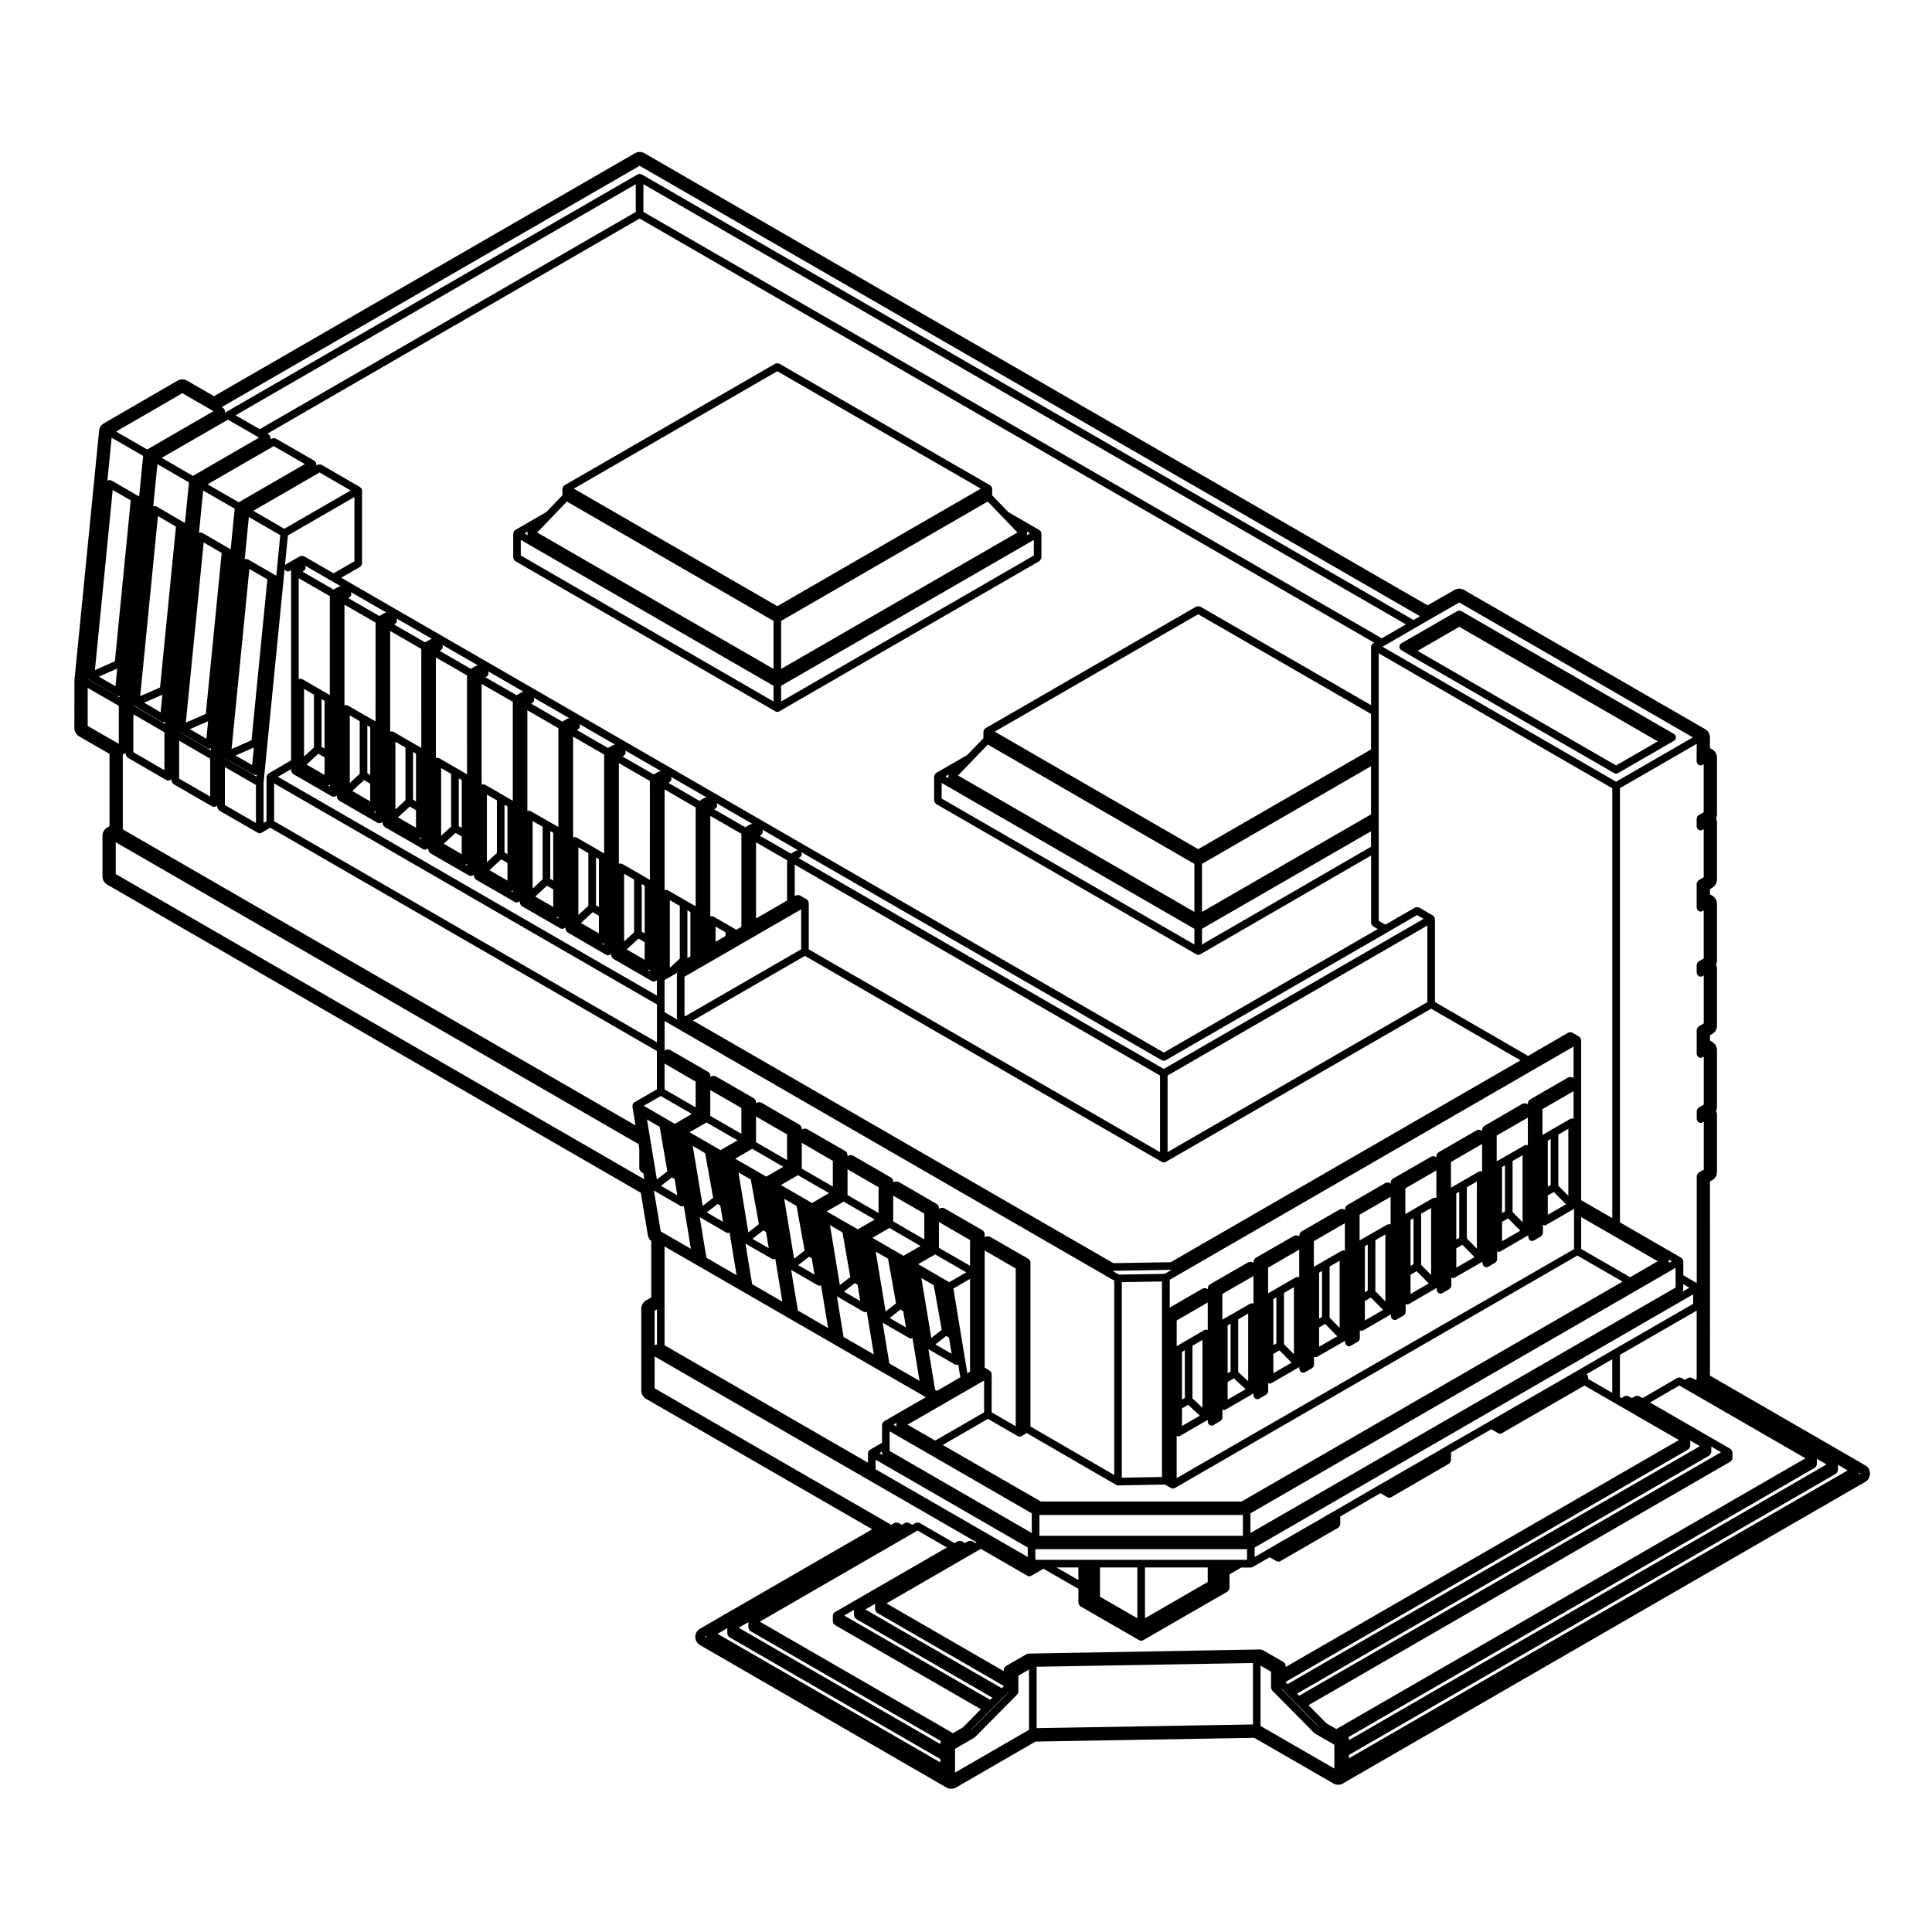 <?xml version="1.0" encoding="UTF-8"?>
<!-- Uploaded to: SVG Repo, www.svgrepo.com, Generator: SVG Repo Mixer Tools -->
<svg fill="#000000" width="800px" height="800px" version="1.1" viewBox="144 144 512 512" xmlns="http://www.w3.org/2000/svg">
 <g>
  <path d="m280.19 292.27c0.07 0.117 0.121 0.215 0.227 0.301 0.035 0.023 0.039 0.082 0.082 0.105l68.992 39.852c0.16 0.098 0.332 0.137 0.504 0.137s0.344-0.047 0.504-0.137l68.98-39.852c0.039-0.023 0.039-0.082 0.082-0.105 0.105-0.086 0.16-0.18 0.227-0.301 0.07-0.117 0.125-0.211 0.145-0.336 0.004-0.051 0.051-0.082 0.051-0.125v-6.453c0-0.051-0.047-0.082-0.051-0.125-0.016-0.09-0.035-0.156-0.07-0.242-0.02-0.047 0.012-0.09-0.02-0.133-0.02-0.047-0.082-0.047-0.105-0.086-0.051-0.074-0.105-0.121-0.176-0.18-0.039-0.023-0.039-0.082-0.082-0.105l-8.273-4.777-4.273-4.449 0.004-1.762c0-0.051-0.047-0.082-0.055-0.125-0.012-0.09-0.031-0.156-0.066-0.242-0.016-0.047 0.004-0.098-0.016-0.133-0.031-0.047-0.082-0.047-0.105-0.086-0.059-0.074-0.105-0.121-0.18-0.18-0.035-0.023-0.039-0.082-0.086-0.105l-55.934-32.273c-0.039-0.023-0.09 0-0.137-0.02-0.121-0.051-0.23-0.051-0.367-0.051-0.137 0-0.246 0-0.371 0.051-0.039 0.02-0.09-0.004-0.133 0.02l-55.941 32.273c-0.039 0.023-0.047 0.082-0.082 0.105-0.074 0.059-0.125 0.105-0.18 0.18-0.031 0.039-0.086 0.039-0.105 0.086-0.023 0.039 0 0.09-0.016 0.133-0.035 0.086-0.055 0.152-0.066 0.242-0.004 0.051-0.051 0.082-0.051 0.125v1.754l-4.277 4.449-8.266 4.777c-0.039 0.023-0.047 0.082-0.082 0.105-0.074 0.059-0.125 0.105-0.18 0.18-0.031 0.039-0.086 0.039-0.105 0.086s0 0.09-0.016 0.133c-0.035 0.086-0.055 0.152-0.066 0.242-0.004 0.051-0.051 0.082-0.051 0.125v6.453c0 0.051 0.047 0.082 0.051 0.125 0.012 0.137 0.074 0.227 0.137 0.344zm69.809-49.891 53.922 31.117-53.922 31.145-53.934-31.145zm-67.984 44.703 66.977 38.664v4.156l-66.977-38.688zm68.992 38.664 66.961-38.664v4.133l-66.961 38.688zm65.027-39.867c0.016-0.02 0.016-0.039 0.023-0.059 0.07-0.117 0.133-0.211 0.145-0.344 0.02-0.133-0.012-0.238-0.051-0.363-0.02-0.09 0.016-0.172-0.031-0.25l0.836 0.484zm-6.172-4.691 3.773 3.926-62.629 36.152v-12.723l54.75-31.629zm-115.63-4.269 54.758 31.629v12.723l-62.637-36.152 3.773-3.926zm-10.41 8.195c-0.031 0.125-0.066 0.238-0.047 0.367 0.016 0.125 0.082 0.223 0.145 0.336 0.012 0.02 0.016 0.047 0.031 0.066l-0.938-0.539 0.84-0.488c-0.039 0.086-0.012 0.172-0.031 0.258z"/>
  <path d="m515.3 314.52c-0.086 0.047-0.102 0.141-0.156 0.203-0.066 0.059-0.156 0.074-0.207 0.152-0.031 0.047 0 0.098-0.02 0.141-0.055 0.121-0.055 0.227-0.055 0.371-0.004 0.133-0.004 0.242 0.051 0.367 0.016 0.047-0.004 0.098 0.016 0.137 0.035 0.055 0.109 0.039 0.152 0.09 0.074 0.09 0.105 0.211 0.207 0.277l1.848 1.102c0.004 0 0.004 0 0.012 0.004h0.004l54.613 31.52c0.16 0.098 0.332 0.137 0.508 0.137 0.176 0 0.344-0.047 0.508-0.137l13.059-7.535 0.004-0.004 1.84-1.059c0.109-0.066 0.141-0.188 0.215-0.281 0.047-0.051 0.121-0.031 0.152-0.09 0.031-0.047 0-0.09 0.02-0.133 0.051-0.121 0.051-0.23 0.051-0.363 0-0.137 0-0.25-0.051-0.371-0.02-0.047 0.012-0.09-0.02-0.133-0.047-0.086-0.141-0.102-0.207-0.16-0.066-0.059-0.082-0.156-0.156-0.207l-56.461-32.621c-0.047-0.023-0.098 0-0.137-0.02-0.086-0.035-0.145-0.055-0.242-0.066-0.047-0.012-0.082-0.055-0.125-0.055-0.047 0-0.086 0.047-0.125 0.055-0.098 0.012-0.156 0.031-0.242 0.066-0.047 0.02-0.098-0.004-0.137 0.02zm56.973 32.328-52.602-30.355 11.047-6.387 52.602 30.363z"/>
  <path d="m638.32 532.33-41.16-23.781-0.004-51.441 0.59-0.336c0.785-0.449 1.273-1.285 1.273-2.191v-15.086c0-0.379-0.086-0.746-0.242-1.082 0.156-0.332 0.242-0.707 0.242-1.082v-15.023c0-0.891-0.469-1.719-1.234-2.172l-0.629-0.367v-1.406l0.629-0.367c0.766-0.453 1.234-1.281 1.234-2.172v-15.074c0-0.379-0.086-0.746-0.242-1.082 0.156-0.332 0.242-0.707 0.242-1.082v-15.043c0-0.898-0.48-1.723-1.246-2.176l-0.621-0.359v-1.391l0.629-0.367c0.766-0.453 1.234-1.281 1.234-2.172v-15.086c0-0.371-0.086-0.734-0.23-1.059 0.145-0.324 0.23-0.684 0.23-1.059v-15.086c0-0.891-0.469-1.719-1.234-2.172l-0.629-0.367v-2.832c0-0.902-0.484-1.734-1.258-2.18l-63.918-36.898c-0.387-0.227-0.82-0.336-1.258-0.336-0.43 0-0.863 0.109-1.25 0.332l-7.141 4.086-207.55-119.81c-0.387-0.227-0.828-0.336-1.258-0.336-0.434 0-0.871 0.109-1.258 0.336l-111.54 64.383-7.141-4.121c-0.387-0.227-0.828-0.336-1.258-0.336-0.434 0-0.871 0.109-1.258 0.336l-19.562 11.324c-0.699 0.406-1.164 1.129-1.246 1.934l-6.535 66.191-0.012 12.637c0 0.902 0.48 1.734 1.258 2.188l8.055 4.644v19.16l-0.629 0.367c-0.766 0.453-1.238 1.281-1.238 2.172v10.758c0 0.902 0.48 1.734 1.258 2.18l141.4 81.664 1.883 11.281c0.102 0.609 0.418 1.152 0.891 1.535v14.914l-1.391 0.812c-0.77 0.453-1.246 1.281-1.246 2.176v21.707c0 0.902 0.48 1.734 1.258 2.188l59.93 34.566-45.621 26.344c-0.781 0.449-1.258 1.281-1.258 2.18 0 0.902 0.48 1.734 1.258 2.18l63.449 36.672 1.879 1.074c0.387 0.223 0.816 0.328 1.25 0.328 0.434 0 0.871-0.109 1.258-0.336l21.055-12.176 57.992-0.992 20.973 12.105c0.387 0.227 0.828 0.336 1.258 0.336 0.441 0 0.883-0.109 1.273-0.344l1.863-1.094 136.55-78.84c0.777-0.449 1.258-1.281 1.258-2.18 0.023-0.906-0.465-1.746-1.246-2.195zm-219.6 69.648v-16.27l57.324-0.988v16.277zm-101.24-110.61 0.621-0.363v9.305l-0.621 0.145zm-150.25-165.07 8.258 4.746v10.082l-8.258-4.762zm2.973-2.984 4.856-2.137-0.453 4.68zm8.438-46.703-4.195 42.637-5.289 2.328 4.711-47.727zm13.676-28.41 7.894 4.559h0.004c0.004 0 0 0.004 0 0.004l0.348 0.195-17.547 10.16-8.254-4.75zm121.2-60.262 206.81 119.37-1.723 1.004-204.58-118.11c-0.039-0.023-0.09 0-0.137-0.02-0.086-0.035-0.152-0.055-0.242-0.066-0.047-0.012-0.074-0.055-0.125-0.055-0.051 0-0.082 0.047-0.125 0.055-0.09 0.012-0.16 0.031-0.246 0.066-0.047 0.02-0.09-0.004-0.137 0.02l-109.07 62.977v0.004l-0.328 0.188v-0.422c0-0.051-0.047-0.082-0.055-0.125-0.016-0.098-0.031-0.168-0.066-0.25-0.016-0.047 0.004-0.09-0.016-0.133-0.02-0.039-0.082-0.047-0.105-0.086-0.055-0.074-0.105-0.121-0.18-0.176-0.039-0.031-0.039-0.086-0.086-0.105l-0.348-0.195zm217.21 115.73 61.902 35.742-20.348 11.75-61.898-35.766 0.328-0.191c0.004 0 0.004-0.004 0.004-0.004l8.387-4.852h0.004l3.719-2.16zm-135.79 250.43-29.727 17.164c-0.039 0.023-0.047 0.082-0.082 0.105-0.074 0.059-0.121 0.105-0.18 0.18-0.031 0.039-0.086 0.039-0.105 0.086-0.023 0.039 0 0.09-0.016 0.133-0.035 0.086-0.055 0.152-0.066 0.242-0.004 0.051-0.051 0.082-0.051 0.125v1.621c0 0.051 0.047 0.082 0.051 0.125 0.016 0.133 0.074 0.227 0.141 0.336 0.07 0.117 0.121 0.215 0.227 0.301 0.035 0.023 0.039 0.082 0.082 0.105l38.723 22.34-4.75 4.82-2.629 1.531-51.191-29.551 40.895-23.633h0.004l0.891-0.516zm194.13-45.031c-0.137 0-0.246-0.004-0.371 0.051-0.047 0.02-0.098-0.004-0.137 0.02l-9.281 5.375-0.906-0.523c-0.047-0.023-0.098 0-0.137-0.02-0.125-0.051-0.238-0.051-0.367-0.051-0.133 0-0.246 0-0.367 0.051-0.047 0.02-0.098-0.004-0.137 0.02l-0.902 0.523-0.891-0.523c-0.039-0.023-0.09 0-0.137-0.02-0.121-0.055-0.238-0.055-0.371-0.051-0.133 0-0.242 0-0.363 0.055-0.051 0.02-0.102-0.012-0.145 0.02l-0.867 0.52-0.395-0.23v-11.234l20.344-11.719v18.113l-0.383 0.223-0.883-0.52c-0.051-0.023-0.102 0-0.141-0.02-0.121-0.055-0.23-0.051-0.363-0.051-0.133-0.004-0.246 0-0.367 0.051-0.051 0.02-0.102-0.004-0.137 0.02l-0.906 0.523-0.867-0.52c-0.051-0.023-0.102 0-0.141-0.02-0.133-0.062-0.25-0.062-0.383-0.062zm-110.46 72.191c-0.102-0.055-0.211-0.02-0.316-0.039-0.07-0.023-0.125-0.082-0.195-0.098l-61.531 1.094c-0.09 0-0.152 0.082-0.238 0.105-0.086 0.023-0.168-0.012-0.246 0.035l-5.578 3.219c-0.039 0.023-0.039 0.082-0.082 0.105-0.074 0.059-0.125 0.105-0.18 0.188-0.031 0.035-0.086 0.039-0.105 0.082-0.031 0.039 0 0.09-0.02 0.133-0.035 0.086-0.055 0.152-0.07 0.242 0 0.051-0.051 0.082-0.051 0.125v0.418l-31.074-17.949 24.117-13.941 0.902-0.508 12.34 7.129c0.16 0.098 0.332 0.137 0.508 0.137 0.176 0 0.348-0.047 0.508-0.137l3.219-1.867 9.27 5.336v3.742c0 0.051 0.051 0.082 0.055 0.125 0.016 0.133 0.074 0.223 0.137 0.332 0.07 0.121 0.121 0.223 0.23 0.309 0.039 0.031 0.039 0.082 0.086 0.105l15.637 9.004c0.156 0.098 0.328 0.137 0.504 0.137 0.176 0 0.344-0.047 0.508-0.137l22.375-12.906c0.047-0.023 0.051-0.082 0.086-0.105 0.105-0.086 0.16-0.18 0.23-0.301 0.066-0.109 0.121-0.207 0.137-0.336 0.012-0.051 0.055-0.082 0.055-0.125v-3.691l3.144-1.809h2.535c0.172 0 0.348-0.047 0.508-0.137l4.453-2.594 1.824 1.043c0.156 0.09 0.332 0.133 0.504 0.133s0.344-0.047 0.504-0.137l15.383-8.879c0.047-0.023 0.051-0.082 0.086-0.105 0.105-0.086 0.16-0.18 0.23-0.301 0.066-0.109 0.121-0.207 0.137-0.336 0.012-0.051 0.055-0.082 0.055-0.125v-2.098l10.641-6.168 1.828 1.074c0.156 0.098 0.332 0.137 0.508 0.137 0.176 0 0.348-0.047 0.508-0.137l15.359-8.906c0.047-0.023 0.051-0.074 0.086-0.105 0.105-0.086 0.16-0.188 0.23-0.309 0.066-0.109 0.121-0.207 0.137-0.332 0.012-0.051 0.055-0.082 0.055-0.125v-2.102l10.664-6.137 1.824 1.043c0.156 0.09 0.332 0.133 0.504 0.133s0.344-0.047 0.504-0.137l21.867-12.621 7.891 4.555v0.004l1.406 0.816h0.004l15.719 9.07-104.21 60.141v-0.414c0-0.051-0.047-0.082-0.055-0.125-0.012-0.098-0.031-0.16-0.07-0.246-0.016-0.047 0.012-0.098-0.02-0.137-0.02-0.039-0.074-0.047-0.105-0.082-0.055-0.074-0.105-0.117-0.176-0.176-0.035-0.031-0.039-0.086-0.086-0.105zm-72.191 13.215-38.691-22.34 2.59-1.496v1.496c0 0.051 0.047 0.082 0.051 0.125 0.016 0.125 0.074 0.223 0.141 0.336 0.066 0.117 0.121 0.215 0.227 0.301 0.035 0.023 0.039 0.082 0.082 0.105l36.16 20.895zm-86.309-105.23v-14.93l69.25 39.961-11.105 6.41c-0.039 0.023-0.047 0.082-0.082 0.105-0.074 0.059-0.125 0.105-0.18 0.18-0.031 0.039-0.086 0.039-0.105 0.086-0.023 0.039 0 0.09-0.016 0.133-0.035 0.086-0.055 0.152-0.066 0.242-0.004 0.051-0.051 0.082-0.051 0.125v4.793l-3.231 1.875c-0.039 0.023-0.047 0.082-0.082 0.105-0.074 0.055-0.121 0.105-0.18 0.176-0.031 0.039-0.082 0.039-0.105 0.086s0 0.09-0.016 0.137c-0.035 0.082-0.055 0.145-0.066 0.238-0.004 0.051-0.051 0.082-0.051 0.125v2.539l-53.914-31.117 0.004-11.27zm-6.602-287.33 194.68 112.41-0.328 0.191c-0.047 0.023-0.047 0.082-0.086 0.105-0.074 0.059-0.125 0.105-0.18 0.18-0.023 0.039-0.086 0.039-0.105 0.086-0.031 0.039 0 0.09-0.02 0.133-0.035 0.086-0.051 0.152-0.066 0.242-0.004 0.051-0.055 0.082-0.055 0.125v15.488l-45.293-26.133c-0.047-0.023-0.098 0-0.137-0.02-0.121-0.051-0.238-0.051-0.367-0.051-0.133 0-0.246 0-0.367 0.051-0.047 0.02-0.098-0.004-0.137 0.02l-55.93 32.281c-0.039 0.023-0.047 0.082-0.082 0.105-0.074 0.059-0.121 0.105-0.18 0.18-0.031 0.039-0.086 0.039-0.105 0.086-0.023 0.039 0 0.09-0.016 0.133-0.035 0.086-0.055 0.152-0.066 0.242-0.004 0.051-0.051 0.082-0.051 0.125v1.754l-4.293 4.449-8.266 4.777c-0.039 0.023-0.047 0.082-0.082 0.105-0.074 0.059-0.121 0.105-0.18 0.18-0.031 0.039-0.086 0.039-0.105 0.086s0 0.09-0.016 0.133c-0.035 0.086-0.055 0.152-0.066 0.242-0.004 0.051-0.051 0.082-0.051 0.125v6.453c0 0.051 0.047 0.082 0.051 0.125 0.016 0.133 0.074 0.227 0.141 0.336 0.07 0.117 0.121 0.215 0.227 0.301 0.035 0.023 0.039 0.082 0.082 0.105l68.992 39.852c0.16 0.098 0.332 0.137 0.508 0.137 0.176 0 0.344-0.047 0.508-0.137l45.293-26.184v17.887c0 0.051 0.051 0.086 0.055 0.133 0.016 0.125 0.074 0.223 0.141 0.332 0.07 0.117 0.117 0.215 0.23 0.301 0.035 0.031 0.039 0.086 0.086 0.105l1.258 0.719-56.707 32.738-218-125.84 5.019-2.887c0.047-0.023 0.047-0.082 0.086-0.105 0.105-0.086 0.16-0.18 0.227-0.301 0.066-0.109 0.121-0.207 0.141-0.336 0.004-0.051 0.055-0.082 0.055-0.125v-19.367c0-0.051-0.047-0.082-0.055-0.125-0.012-0.09-0.031-0.156-0.066-0.242-0.016-0.047 0.004-0.09-0.016-0.133-0.02-0.039-0.082-0.047-0.105-0.086-0.055-0.074-0.105-0.121-0.18-0.18-0.035-0.023-0.039-0.082-0.082-0.105l-10.262-5.945c-0.039-0.023-0.09 0-0.137-0.02-0.125-0.055-0.242-0.055-0.383-0.051-0.125 0-0.23 0-0.352 0.051-0.047 0.02-0.102-0.004-0.141 0.02l-0.344 0.203v-0.383c0-0.051-0.047-0.082-0.055-0.125-0.012-0.09-0.031-0.156-0.066-0.242-0.016-0.047 0.004-0.09-0.016-0.133-0.02-0.039-0.082-0.047-0.105-0.086-0.055-0.074-0.105-0.121-0.18-0.18-0.035-0.023-0.039-0.082-0.082-0.105l-10.262-5.914c-0.039-0.023-0.09 0-0.133-0.02-0.125-0.051-0.238-0.051-0.371-0.051-0.137 0-0.246-0.004-0.371 0.051-0.039 0.016-0.09-0.012-0.133 0.016l-0.352 0.203v-0.418c0-0.051-0.047-0.086-0.055-0.125-0.012-0.098-0.031-0.156-0.066-0.242-0.016-0.047 0.004-0.098-0.016-0.137-0.02-0.039-0.082-0.047-0.105-0.086-0.055-0.074-0.105-0.117-0.18-0.176-0.039-0.031-0.039-0.086-0.086-0.105l-0.336-0.191zm206.03 184.6 1.723 1.004-68.852 39.754-96.793-55.883 0.348-0.195c0.484-0.273 0.656-0.887 0.383-1.371-0.004-0.012-0.016-0.012-0.023-0.02l95.582 55.184c0.156 0.098 0.328 0.137 0.504 0.137 0.176 0 0.344-0.047 0.504-0.137l58.734-33.906zm-18.039 218.64v-0.41c0-0.051-0.051-0.082-0.055-0.125-0.012-0.09-0.023-0.156-0.066-0.242-0.004-0.016 0-0.031-0.004-0.047l123.61-71.375c0.039-0.023 0.039-0.082 0.082-0.105 0.105-0.086 0.156-0.18 0.227-0.301 0.07-0.109 0.125-0.207 0.145-0.336 0-0.051 0.051-0.082 0.051-0.125v-1.484l2.574 1.484zm91.207-115.62-20.93 12.062h-0.012l-9.789 5.688v0.004l-19.098 11.004-1.867 1.062v0.004h-0.012l-2.324 1.367-11.668 6.711s0 0.004-0.012 0.012h-0.004l-1.848 1.102h-0.004l-1.367 0.777v0.004h-0.012l-10.254 5.914h-0.012l-1.859 1.094-2.324 1.324c-0.004 0-0.004 0.004-0.004 0.004h-0.004l-11.648 6.75-1.859 1.047v0.004c-0.012 0.004-0.02 0-0.02 0.004l-1.395 0.836s0 0.004-0.004 0.012l-10.246 5.883h-0.012l-1.848 1.062s0 0.004-0.004 0.004l-2.332 1.359-3.441 2v-2.519l116.21-67.098zm-27.879 19.285c-0.012-0.09-0.031-0.156-0.066-0.242-0.016-0.047 0.004-0.098-0.016-0.137-0.031-0.047-0.082-0.047-0.109-0.086-0.055-0.074-0.105-0.117-0.176-0.176-0.004 0-0.004-0.004-0.012-0.012l6.816-3.953v8.902l-6.383-3.684v-0.484c0.004-0.047-0.043-0.078-0.055-0.129zm-80.117 80.969v-0.066l106.71-61.609c0.039-0.023 0.039-0.082 0.082-0.105 0.105-0.086 0.156-0.18 0.227-0.301 0.07-0.109 0.125-0.207 0.145-0.336 0-0.051 0.051-0.082 0.051-0.125v-1.48l2.57 1.48-109.27 63.059zm-302.5-259.56 4.812-2.106-0.449 4.641zm42.598-63.246-17.543 10.125-8.262-4.758 16.188-9.34h0.004l1.359-0.777zm12.125 7-17.586 10.145-8.23-4.75 16.203-9.367c0-0.004 0.004-0.004 0.012-0.004l1.355-0.797zm285.33 135.59-68.84 39.75v-20.293l68.84-39.75zm-70.855 39.754-93.074-53.734v-12.34c0-0.051-0.047-0.082-0.051-0.121-0.012-0.09-0.031-0.156-0.066-0.242-0.016-0.047 0.004-0.098-0.016-0.137-0.02-0.039-0.082-0.047-0.105-0.086-0.055-0.074-0.105-0.121-0.176-0.176-0.035-0.031-0.035-0.082-0.074-0.105l-1.848-1.094c-0.047-0.023-0.098 0-0.137-0.02-0.121-0.055-0.227-0.055-0.363-0.055-0.137-0.004-0.25-0.004-0.379 0.051-0.047 0.02-0.098-0.004-0.137 0.02l-0.363 0.211v-8.359l96.801 55.887 0.004 20.301zm-12.582 31.453 15.672-0.258-1.828 1.059-12.121 0.207-1.754-1.008h0.012 0.02zm-115.99-38.949-8.23-4.781 4.504-2.594 8.242 4.75zm-136.98-161.06 4.777 2.793-4.211 42.621-5.262 2.301zm16.898 9.758-4.211 42.672-5.289 2.297 4.727-47.742zm12.105 7.008-4.195 42.637-5.289 2.328 4.711-47.727zm-8.422 46.695 4.84-2.133-0.453 4.641zm-12.121-6.992 4.836-2.102-0.449 4.629zm13.902-58.23c-0.004 0.012-0.012 0.016-0.016 0.02l0.012-0.141 0.02-0.012c-0.02 0.039 0.004 0.086-0.016 0.133zm-16.676 58.949c0.004 0.004 0.012 0.004 0.02 0.004 0.004 0.004 0.004 0.012 0.012 0.016l7.473 4.309c0.102 0.059 0.211 0.07 0.324 0.09 0.031 0.004 0.051 0.039 0.086 0.047 0.035 0 0.066 0.004 0.102 0.004 0.141 0 0.246-0.09 0.371-0.141l-0.055 0.555-8.328-4.84zm12.121 7.008c0.004 0.004 0.012 0 0.016 0.004 0.004 0.004 0.004 0.016 0.016 0.02l7.473 4.281c0.105 0.059 0.211 0.066 0.324 0.09 0.031 0.004 0.047 0.035 0.082 0.039 0.035 0 0.066 0.004 0.102 0.004 0.141 0 0.246-0.09 0.367-0.141l-0.055 0.551-8.324-4.805zm13.562-48.371c-0.023-0.02-0.023-0.051-0.051-0.066l-0.754-0.422h-0.004l-6.68-3.859c-0.066-0.039-0.141-0.004-0.211-0.031-0.07-0.023-0.117-0.098-0.195-0.105-0.066-0.004-0.109 0.051-0.176 0.055-0.109 0.004-0.195 0.02-0.301 0.066l1.102-11.211 8.324 4.805zm-12.094-6.969c-0.02-0.016-0.02-0.039-0.039-0.055l-0.742-0.453c-0.004-0.004-0.012 0-0.016 0 0-0.004 0-0.012-0.004-0.012l-6.695-3.879c-0.066-0.039-0.141-0.004-0.211-0.031-0.07-0.023-0.109-0.098-0.191-0.105-0.059 0-0.105 0.047-0.168 0.055-0.121 0.012-0.211 0.023-0.324 0.074l1.102-11.219 8.359 4.812zm-9.035-17.637c0 0.004-0.012 0.004-0.012 0.016l0.004-0.102 0.016-0.004c-0.012 0.031 0.004 0.059-0.008 0.09zm-4.613 76.789v-8.484l8.227 4.781v10.027l-8.227-4.75zm12.121 7.004v-8.496l8.227 4.75v10.055l-8.227-4.742zm10.242-4.266 5.578-56.688c0.016 0.031-0.004 0.059 0.012 0.09 0.188 0.324 0.523 0.508 0.871 0.508 0.172 0 0.344-0.047 0.504-0.137l0.332-0.191v50.414l-6.012 3.496c-0.039 0.023-0.047 0.082-0.082 0.105-0.074 0.055-0.121 0.105-0.176 0.176-0.031 0.039-0.086 0.039-0.105 0.086-0.02 0.047 0 0.09-0.016 0.137-0.035 0.082-0.055 0.145-0.066 0.238-0.004 0.051-0.051 0.082-0.051 0.125v11.77l-0.785 0.457v-10.586zm347.17 69.844v8.34l-0.359-0.203c-0.039-0.023-0.09 0-0.125-0.02-0.125-0.051-0.238-0.047-0.363-0.047-0.137 0-0.258-0.004-0.383 0.055-0.039 0.016-0.086-0.012-0.125 0.016l-10.242 5.914c-0.047 0.023-0.051 0.082-0.086 0.105-0.074 0.059-0.121 0.109-0.18 0.188-0.031 0.039-0.086 0.039-0.105 0.086-0.02 0.039 0 0.09-0.02 0.125-0.031 0.086-0.051 0.152-0.059 0.242-0.012 0.051-0.055 0.082-0.055 0.125v0.395l-0.348-0.207c-0.051-0.031-0.102 0-0.145-0.02-0.117-0.055-0.227-0.055-0.363-0.055-0.133 0-0.246 0-0.367 0.051-0.047 0.02-0.102-0.004-0.141 0.02l-10.246 5.953c-0.047 0.023-0.047 0.082-0.086 0.105-0.07 0.055-0.117 0.105-0.176 0.176-0.031 0.039-0.082 0.039-0.105 0.086-0.02 0.047 0 0.09-0.016 0.137-0.035 0.082-0.055 0.145-0.066 0.238-0.012 0.051-0.055 0.082-0.055 0.125v0.395l-0.367-0.207c-0.039-0.023-0.09 0-0.125-0.016-0.125-0.055-0.242-0.051-0.379-0.051-0.133 0.004-0.242 0-0.359 0.051-0.051 0.02-0.098-0.004-0.137 0.02l-10.242 5.914c-0.047 0.023-0.051 0.082-0.086 0.105-0.074 0.055-0.121 0.105-0.176 0.172-0.023 0.039-0.082 0.039-0.105 0.082-0.031 0.047 0 0.098-0.02 0.141-0.039 0.086-0.059 0.152-0.07 0.246-0.012 0.051-0.055 0.082-0.055 0.125v0.422l-0.332-0.191c-0.047-0.023-0.098 0-0.137-0.02-0.121-0.051-0.227-0.051-0.359-0.051-0.137 0-0.246-0.004-0.371 0.047-0.039 0.02-0.09-0.004-0.133 0.02l-10.277 5.914c-0.047 0.023-0.051 0.082-0.086 0.105-0.074 0.059-0.121 0.109-0.18 0.188-0.031 0.039-0.09 0.047-0.109 0.09-0.023 0.039 0.004 0.09-0.016 0.125-0.035 0.086-0.051 0.145-0.059 0.238-0.012 0.051-0.055 0.082-0.055 0.125v0.379l-0.316-0.191c-0.047-0.023-0.102 0-0.141-0.02-0.121-0.055-0.242-0.055-0.371-0.055-0.133 0-0.23 0-0.352 0.051-0.051 0.02-0.105-0.012-0.152 0.02l-10.273 5.945c-0.047 0.023-0.051 0.082-0.086 0.105-0.074 0.059-0.121 0.105-0.18 0.18-0.031 0.039-0.09 0.047-0.105 0.09-0.031 0.047 0 0.09-0.02 0.133-0.031 0.086-0.051 0.145-0.059 0.238-0.012 0.051-0.055 0.082-0.055 0.125v0.387l-0.316-0.191c-0.051-0.031-0.102 0-0.141-0.02-0.121-0.055-0.23-0.055-0.359-0.055-0.141-0.004-0.258-0.004-0.383 0.051-0.051 0.02-0.098-0.004-0.137 0.02l-10.254 5.914c-0.047 0.023-0.051 0.082-0.086 0.105-0.074 0.059-0.121 0.105-0.176 0.176-0.031 0.035-0.086 0.039-0.105 0.082-0.031 0.047 0 0.098-0.02 0.137-0.039 0.086-0.059 0.156-0.07 0.246-0.012 0.051-0.055 0.082-0.055 0.125v0.418l-0.359-0.203c-0.039-0.023-0.09 0-0.137-0.016-0.117-0.055-0.23-0.051-0.363-0.051-0.125 0-0.238-0.004-0.359 0.047-0.047 0.02-0.098-0.004-0.137 0.02l-10.258 5.91c-0.039 0.023-0.047 0.074-0.082 0.105-0.074 0.055-0.125 0.105-0.18 0.176-0.031 0.035-0.082 0.035-0.105 0.074-0.031 0.047 0 0.102-0.02 0.141-0.039 0.086-0.059 0.152-0.07 0.246-0.012 0.051-0.055 0.082-0.055 0.125v0.441l-0.359-0.207c-0.047-0.023-0.098 0-0.137-0.016-0.117-0.051-0.23-0.047-0.363-0.047-0.125 0-0.238-0.012-0.359 0.047-0.047 0.016-0.098-0.012-0.137 0.016l-10.258 5.91c-0.039 0.023-0.047 0.074-0.082 0.105-0.082 0.059-0.125 0.105-0.188 0.188-0.031 0.039-0.086 0.039-0.105 0.086-0.023 0.039 0 0.09-0.02 0.133-0.031 0.082-0.051 0.145-0.059 0.238-0.012 0.051-0.055 0.082-0.055 0.125l-0.012 0.387-0.324-0.191c-0.047-0.031-0.098 0-0.141-0.02-0.125-0.055-0.238-0.055-0.371-0.055-0.125 0-0.238 0-0.359 0.051-0.051 0.02-0.105-0.004-0.141 0.02l-8.762 5.078v-7.375zm-181.33 83.965-0.848-5.168-0.926-5.621 7.004 4.039c0.156 0.098 0.328 0.133 0.492 0.133l0.004 0.004c0.055 0 0.105-0.004 0.16-0.016 0.102-0.016 0.152-0.105 0.238-0.145l1.883 11.395zm-12.125-7.008-0.848-5.18-0.922-5.598 7.012 4.066c0.156 0.098 0.332 0.137 0.504 0.137 0.055 0 0.105-0.004 0.168-0.016 0.098-0.016 0.145-0.105 0.23-0.141l1.875 11.348zm-12.094-7.008-0.875-5.18-0.922-5.594 7.019 4.055c0.16 0.098 0.332 0.137 0.504 0.137 0.055 0 0.105-0.004 0.168-0.016 0.098-0.016 0.141-0.102 0.223-0.137l1.879 11.383zm-12.125-6.981-0.863-5.18-0.922-5.57 7.004 4.012c0.16 0.09 0.332 0.133 0.504 0.133 0.055 0 0.105-0.004 0.168-0.016 0.098-0.016 0.141-0.105 0.227-0.137l1.875 11.383zm-12.121-7.008-0.863-5.168-0.922-5.602 6.996 4.066c0.16 0.098 0.332 0.137 0.508 0.137 0.055 0 0.105-0.004 0.168-0.016 0.102-0.016 0.145-0.105 0.23-0.141l1.867 11.336zm-104.01-149.22v13.969l-2.629 2.43v-17.926zm12.121 7.019v13.941l-2.629 2.445v-17.914zm12.121 6.992v13.957l-2.664 2.449v-17.957zm12.105 6.977v13.969l-2.648 2.43v-17.938zm12.129 7.004v13.957l-2.648 2.453v-17.93zm12.121 7.012v13.934l-2.648 2.457v-17.922zm12.121 6.981v13.965l-2.648 2.434v-17.93zm12.121 7.008v13.977l-2.648 2.43v-17.938zm12.113 6.996v13.949l-2.648 2.453v-17.938zm12.121 6.981v0.984l-2.648 1.531v-4.047zm7.066 57.371 8.23 4.777-4.504 2.602-8.246-4.75zm44.836 34.266 3.281 1.883 2.109 11.824-2.762 2.172zm7.375 1.086-8.23-4.781 3.129-1.797c0.004-0.004 0.012-0.004 0.012-0.004l1.367-0.777 8.242 4.746zm-12.125-6.996-8.23-4.75 4.508-2.625 8.242 4.781zm-12.109-7.008-8.238-4.746 4.508-2.594 8.227 4.742zm-4.832-9.035c0.023-0.035 0.074-0.023 0.098-0.059v0.004zm-7.293 2.062-8.246-4.777 4.516-2.602 8.238 4.75zm35.559 35.227 0.73 0.43 0.711 4.301-4.301-2.484zm5.602 9.879-3.699-22.441 4.414-2.559v24.594zm0.715-28.488-8.242-4.746v-6.836l8.242 4.777zm-12.121-6.981-8.242-4.781v-6.801l8.242 4.746zm-12.121-7-8.227-4.742v-6.836l8.227 4.75zm-12.121-7-8.227-4.75v-6.844l8.227 4.781zm-12.129-6.988-8.227-4.769v-6.812l8.227 4.742zm-12.875 3.234 3.269 1.883 2.141 11.824-2.793 2.191zm12.121 7.008 3.266 1.883 2.141 11.82-2.785 2.168zm12.125 6.969 3.32 1.926 2.062 11.824-2.762 2.144zm12.125 7.012 3.266 1.883 2.117 11.824-2.762 2.168zm14.883 31.438-0.918-5.578 6.996 4.035c0.16 0.098 0.332 0.137 0.504 0.137 0.055 0 0.105-0.004 0.168-0.016 0.098-0.016 0.141-0.105 0.227-0.137l0.562 3.426-6.191 3.598-0.5-0.293zm-60.82-67.363c0.02-0.023 0.059-0.016 0.082-0.047v0.004l-0.082 0.051v-0.008zm2.094-6.891 8.242 4.75v6.848l-8.242-4.746zm1.941 30.195 0.715 0.414 0.711 4.312-4.297-2.492zm12.117 6.981 0.719 0.434 0.711 4.297-4.309-2.469zm12.125 6.996 0.715 0.418 0.711 4.312-4.312-2.492zm12.105 7.008 0.734 0.418 0.711 4.316-4.312-2.5zm12.109 6.984 0.746 0.438 0.707 4.293-4.309-2.484zm24.121 16.949c-0.012-0.09-0.031-0.156-0.066-0.242-0.016-0.047 0.004-0.098-0.016-0.137-0.031-0.047-0.082-0.047-0.105-0.086-0.059-0.074-0.105-0.121-0.176-0.176-0.039-0.031-0.039-0.082-0.082-0.105l-1.355-0.797v-31.043l8.227 4.769v41.801l-6.379-3.68v-10.184c0.008-0.047-0.039-0.078-0.047-0.121zm-178.39-164.23 1.652 0.941v4.676l-4.758-2.75zm2.656 8.371c0.152 0 0.258-0.102 0.383-0.156v0.438l-0.574-0.332c0.07 0.012 0.129 0.051 0.191 0.051zm9.457-1.391 1.641 0.957v4.684l-4.746-2.754zm2.652 8.402c0.156 0 0.266-0.105 0.398-0.168v0.449l-0.559-0.324c0.051 0.008 0.105 0.043 0.16 0.043zm9.469-1.383 1.648 0.957v4.644l-4.766-2.742zm2.652 8.352c0.156 0 0.266-0.105 0.398-0.168v0.488l-0.691-0.398c0.098 0.027 0.195 0.078 0.293 0.078zm9.465-1.363 1.656 0.941v4.684l-4.769-2.766zm2.66 8.383c0.156 0 0.266-0.105 0.398-0.168v0.449l-0.57-0.328c0.059 0.012 0.113 0.047 0.172 0.047zm9.453-1.402 1.664 0.969v4.68l-4.781-2.762zm2.672 8.406c0.156 0 0.266-0.105 0.398-0.168v0.449l-0.57-0.328c0.055 0.012 0.113 0.047 0.172 0.047zm9.453-1.402 1.664 0.973v4.644l-4.769-2.734zm2.668 8.367c0.141 0 0.246-0.102 0.367-0.152v0.465l-0.676-0.395c0.102 0.031 0.203 0.082 0.309 0.082zm9.457-1.363 1.641 0.941v4.676l-4.758-2.75zm2.648 8.371c0.152 0 0.258-0.102 0.383-0.156v0.469l-0.664-0.387c0.098 0.023 0.188 0.074 0.281 0.074zm9.477-1.355 1.641 0.934v4.676l-4.758-2.746zm2.648 8.359c0.152 0 0.258-0.102 0.383-0.156v0.438l-0.574-0.332c0.062 0.012 0.125 0.051 0.191 0.051zm4.266 8.5v-5.891l0.883-0.508h0.004l1.32-0.754 1.293-0.742c-0.02 0.023-0.02 0.059-0.035 0.09-0.066 0.109-0.125 0.207-0.141 0.336-0.004 0.051-0.051 0.082-0.051 0.125v11.473c0 0.051 0.047 0.082 0.055 0.125 0.016 0.125 0.074 0.223 0.137 0.336 0.012 0.02 0.016 0.047 0.031 0.066l-3.492-2.016v-2.641zm6.848-12.156-0.785 0.465v-12.672l0.785 0.449zm-12.121-6.086-0.77-0.438v-12.672l0.77 0.453zm-12.121-7.016-0.77-0.441v-12.66l0.77 0.453zm-12.109-6.992-0.785-0.465v-12.645l0.785 0.449zm-12.125-6.992-0.785-0.465v-12.637l0.785 0.465zm-12.121-6.996-0.785-0.449v-12.66l0.785 0.465zm-12.121-6.988-0.77-0.453v-12.66l0.77 0.441zm-12.125-7.016-0.77-0.453v-12.656l0.77 0.438zm-12.109-6.988-0.785-0.449v-12.664l0.785 0.457zm-8.812 5.988c0.016 0.133 0.074 0.227 0.141 0.336 0.07 0.117 0.121 0.215 0.227 0.301 0.035 0.023 0.039 0.082 0.082 0.105l10.258 5.914c0.16 0.098 0.332 0.137 0.504 0.137s0.344-0.047 0.5-0.133l0.359-0.203v0.43c0 0.051 0.047 0.082 0.051 0.125 0.016 0.133 0.074 0.227 0.141 0.336 0.07 0.117 0.121 0.215 0.227 0.301 0.035 0.023 0.039 0.082 0.082 0.105l10.258 5.914c0.16 0.098 0.332 0.137 0.504 0.137 0.172 0 0.344-0.047 0.5-0.133l0.359-0.203v0.43c0 0.051 0.047 0.082 0.055 0.125 0.016 0.133 0.074 0.223 0.137 0.332 0.07 0.121 0.125 0.223 0.23 0.309 0.035 0.031 0.039 0.082 0.082 0.105l10.258 5.91c0.156 0.09 0.328 0.133 0.504 0.133 0.176 0 0.352-0.047 0.52-0.141l0.324-0.191v0.387c0 0.051 0.047 0.082 0.055 0.125 0.016 0.133 0.074 0.223 0.137 0.332 0.07 0.121 0.125 0.223 0.23 0.309 0.035 0.031 0.039 0.082 0.082 0.105l10.273 5.914c0.156 0.098 0.328 0.137 0.504 0.137 0.176 0 0.344-0.047 0.504-0.133l0.336-0.195v0.414c0 0.051 0.047 0.082 0.055 0.125 0.016 0.133 0.074 0.223 0.137 0.332 0.07 0.121 0.125 0.223 0.23 0.309 0.035 0.031 0.039 0.082 0.082 0.105l10.273 5.914c0.156 0.098 0.328 0.137 0.504 0.137s0.344-0.047 0.504-0.133l0.336-0.195v0.414c0 0.051 0.047 0.082 0.051 0.125 0.016 0.133 0.074 0.227 0.141 0.336 0.07 0.117 0.121 0.215 0.227 0.301 0.035 0.023 0.039 0.082 0.082 0.105l10.242 5.906c0.16 0.098 0.332 0.137 0.504 0.137s0.348-0.047 0.508-0.137l0.363-0.211v0.402c0 0.051 0.047 0.082 0.051 0.125 0.016 0.125 0.074 0.223 0.141 0.336 0.066 0.117 0.121 0.215 0.227 0.297 0.035 0.031 0.039 0.086 0.082 0.105l10.242 5.953c0.16 0.098 0.332 0.137 0.508 0.137 0.176 0 0.348-0.047 0.508-0.137l0.363-0.211v0.402c0 0.051 0.047 0.082 0.051 0.125 0.016 0.133 0.074 0.227 0.141 0.336 0.07 0.117 0.121 0.215 0.227 0.301 0.035 0.023 0.039 0.082 0.082 0.105l10.242 5.906c0.16 0.098 0.332 0.137 0.504 0.137s0.336-0.047 0.492-0.133l0.363-0.207v4.062l-100.43-57.988 3.496-2.035v0.402c0.004 0.051 0.051 0.082 0.055 0.133zm98.918 77.5 8.242 4.777v6.82l-8.242-4.75zm11.117 15.602 8.23 4.742-4.508 2.59-8.223-4.746zm-0.367 8.117 2.125 11.848-2.769 2.156-2.637-15.895zm73.93 60.266v8.438l-12.965 7.488-7.324-4.219zm14.668 41.16v-5.531h53.918v5.531zm53.582-9.094h-53.219l-25.98-14.984 11.961-6.906 7.891 4.551c0.156 0.098 0.328 0.137 0.504 0.137 0.176 0 0.344-0.047 0.508-0.137l1.371-0.797 23.715 13.73c0.156 0.098 0.328 0.137 0.504 0.137h0.02l12.379-0.223 1.633 0.926c0.156 0.09 0.324 0.133 0.5 0.133s0.344-0.047 0.508-0.137l106.69-61.609 11.969 6.906zm82.738-82.023 3.223 3.258-4.828 2.793v-5.141zm-98.543 42.363 0.754-0.438v12.645l-0.754 0.449zm2.777-1.602 2.644-1.551v17.945l-2.644-2.449zm9.316-5.406 0.785-0.449v12.664l-0.785 0.457zm2.805-1.602 2.644-1.531v17.926l-2.644-2.438zm9.316-5.371 0.785-0.457v12.211l-0.785 0.441zm2.805-1.621 2.644-1.531v17.766l-2.644-2.684zm9.32-5.394 0.766-0.449v12.207l-0.766 0.449zm2.781-1.617 2.664-1.531v17.793l-2.664-2.715zm9.344-5.383 0.766-0.441v12.195l-0.766 0.453zm2.785-1.598 2.648-1.523v17.75l-2.648-2.719zm9.32-5.375 0.781-0.457v12.203l-0.781 0.449zm2.801-1.625 2.648-1.527v17.758l-2.648-2.691zm9.324-5.383 0.781-0.457v12.207l-0.781 0.457zm2.797-1.633 2.648-1.531v17.793l-2.648-2.711zm9.324-5.375 0.781-0.441v12.207l-0.781 0.453zm2.797-1.59 2.648-1.531v17.758l-2.648-2.707zm4.047-4.156c-0.09-0.039-0.16-0.066-0.262-0.074-0.047-0.012-0.074-0.055-0.121-0.055-0.098 0-0.16 0.082-0.25 0.105-0.086 0.023-0.172-0.012-0.258 0.035l-4.656 2.691h-0.004l-2.707 1.531v-6.82l8.258-4.746zm-12.121 6.965c-0.09-0.039-0.16-0.066-0.262-0.074-0.047-0.012-0.074-0.055-0.121-0.055-0.098 0-0.156 0.082-0.246 0.105-0.09 0.02-0.176-0.016-0.262 0.035l-4.664 2.695h-0.004l-2.695 1.57-0.004-6.82 8.258-4.785zm-12.121 7.019c-0.09-0.039-0.156-0.07-0.258-0.082-0.047-0.012-0.082-0.055-0.125-0.055-0.098 0-0.152 0.074-0.242 0.102-0.09 0.023-0.176-0.012-0.262 0.035l-4.672 2.684s0 0.004-0.004 0.004l-2.66 1.559v-6.84l8.223-4.742zm-12.129 7.012c-0.086-0.035-0.152-0.059-0.25-0.074-0.051-0.004-0.082-0.055-0.133-0.055-0.098 0-0.156 0.082-0.246 0.105-0.086 0.02-0.172-0.016-0.258 0.031l-4.672 2.676-2.664 1.531v-6.816l8.223-4.742zm-12.121 6.957c-0.086-0.031-0.145-0.051-0.238-0.066-0.051-0.004-0.086-0.055-0.133-0.055-0.102 0-0.156 0.082-0.246 0.105-0.086 0.02-0.176-0.016-0.258 0.031l-4.684 2.684s0 0.004-0.004 0.004l-2.66 1.551v-6.812l8.223-4.746zm-12.102 7.023c-0.098-0.039-0.16-0.07-0.266-0.086-0.047-0.004-0.074-0.051-0.121-0.051-0.102 0-0.156 0.082-0.246 0.105-0.09 0.02-0.176-0.016-0.258 0.035l-4.664 2.695-2.684 1.559v-6.816l8.242-4.781zm-12.121 6.992c-0.098-0.039-0.16-0.07-0.262-0.082-0.051-0.012-0.082-0.055-0.125-0.055-0.102 0-0.156 0.082-0.246 0.105-0.09 0.023-0.176-0.016-0.258 0.035l-4.656 2.691h-0.004l-2.691 1.531v-6.809l8.242-4.75zm-12.125 6.984c-0.098-0.047-0.168-0.074-0.273-0.09-0.039-0.004-0.07-0.051-0.117-0.051-0.098 0-0.156 0.074-0.246 0.102-0.09 0.023-0.176-0.012-0.266 0.039l-4.66 2.727v0.004l-2.664 1.543v-6.82l8.23-4.75v7.297zm-6.82 20.773 1.629-0.961 3.117 2.883-4.746 2.742zm12.094-7.004 1.656-0.957 3.109 2.871-4.766 2.766zm12.121-7.461 1.617-0.918 3.211 3.258-4.828 2.793zm12.125-6.984 1.605-0.941 3.219 3.281-4.828 2.766zm12.125-7 1.605-0.945 3.215 3.293-4.82 2.785zm12.105-6.996 1.617-0.926 3.215 3.258-4.832 2.793zm12.125-6.981 1.621-0.945 3.211 3.281-4.832 2.777zm12.121-7.008 1.621-0.941 3.215 3.273-4.836 2.805zm-86.227 56.672c0.133 0.066 0.246 0.168 0.402 0.168 0.172 0 0.344-0.047 0.504-0.137l7.324-4.223v0.508c0 0.102 0.082 0.156 0.105 0.246 0.02 0.09-0.012 0.18 0.039 0.266 0.02 0.035 0.07 0.023 0.098 0.055 0.18 0.25 0.438 0.441 0.77 0.441 0.176 0 0.352-0.047 0.516-0.141l1.863-1.102c0.039-0.023 0.047-0.074 0.074-0.105 0.086-0.059 0.133-0.121 0.191-0.207 0.023-0.035 0.082-0.023 0.105-0.059 0.02-0.047 0-0.098 0.016-0.137 0.035-0.086 0.055-0.145 0.066-0.238 0.004-0.047 0.051-0.074 0.051-0.121v-2.18c0.125 0.059 0.238 0.156 0.383 0.156 0.172 0 0.344-0.047 0.504-0.137l7.356-4.262v0.52c0 0.102 0.082 0.156 0.105 0.246 0.02 0.09-0.012 0.18 0.039 0.266 0.02 0.035 0.07 0.023 0.098 0.055 0.18 0.25 0.438 0.441 0.77 0.441 0.176 0 0.352-0.047 0.516-0.141l1.863-1.102c0.039-0.023 0.047-0.074 0.074-0.105 0.086-0.059 0.133-0.121 0.195-0.211 0.02-0.031 0.074-0.02 0.098-0.055 0.023-0.047 0-0.098 0.016-0.137 0.039-0.086 0.059-0.145 0.07-0.238 0.004-0.047 0.051-0.074 0.051-0.121v-2.18c0.125 0.059 0.238 0.156 0.383 0.156 0.172 0 0.344-0.047 0.504-0.137l7.356-4.254v0.5c0 0.098 0.074 0.156 0.105 0.242 0.02 0.09-0.02 0.176 0.031 0.258 0.02 0.035 0.074 0.023 0.102 0.055 0.18 0.262 0.438 0.457 0.777 0.457 0.168 0 0.344-0.047 0.504-0.133l1.859-1.062c0.051-0.023 0.051-0.082 0.09-0.105 0.082-0.066 0.125-0.121 0.188-0.203 0.023-0.031 0.082-0.02 0.102-0.055 0.02-0.047 0-0.098 0.02-0.137 0.035-0.086 0.051-0.152 0.066-0.246 0.004-0.047 0.055-0.082 0.055-0.125v-2.215c0.125 0.059 0.238 0.156 0.383 0.156 0.168 0 0.344-0.047 0.504-0.133l7.336-4.203v0.441c0 0.098 0.074 0.152 0.102 0.242 0.023 0.086-0.016 0.172 0.035 0.258 0.02 0.035 0.074 0.023 0.102 0.059 0.18 0.258 0.438 0.453 0.777 0.453 0.168 0 0.336-0.047 0.492-0.133l1.891-1.062c0.039-0.023 0.047-0.082 0.082-0.105 0.09-0.066 0.141-0.125 0.207-0.215 0.02-0.035 0.082-0.02 0.102-0.059 0.02-0.039 0-0.086 0.016-0.125 0.035-0.082 0.047-0.145 0.059-0.23 0.004-0.051 0.055-0.086 0.055-0.133v-2.18c0.125 0.059 0.238 0.156 0.383 0.156 0.172 0 0.344-0.047 0.504-0.137l7.336-4.231v0.488c0 0.102 0.082 0.156 0.105 0.246 0.02 0.09-0.012 0.176 0.035 0.262 0.02 0.035 0.074 0.023 0.098 0.055 0.188 0.258 0.441 0.449 0.777 0.449 0.172 0 0.344-0.047 0.504-0.137l1.891-1.094c0.039-0.023 0.039-0.074 0.082-0.105 0.082-0.066 0.133-0.125 0.191-0.211 0.023-0.035 0.082-0.023 0.105-0.059 0.02-0.047 0-0.098 0.016-0.137 0.035-0.082 0.051-0.145 0.066-0.23 0.004-0.051 0.051-0.082 0.051-0.125v-2.176c0.121 0.055 0.227 0.152 0.367 0.152 0.172 0 0.348-0.047 0.508-0.137l7.344-4.254v0.5c0 0.102 0.074 0.156 0.105 0.246 0.02 0.086-0.016 0.176 0.031 0.258 0.02 0.035 0.074 0.023 0.102 0.055 0.18 0.262 0.438 0.453 0.777 0.453 0.172 0 0.344-0.047 0.504-0.133l1.848-1.062c0.047-0.023 0.051-0.082 0.086-0.105 0.086-0.066 0.133-0.121 0.188-0.203 0.023-0.031 0.074-0.02 0.098-0.055 0.031-0.047 0.004-0.098 0.02-0.137 0.039-0.086 0.059-0.152 0.07-0.246 0.012-0.051 0.055-0.082 0.055-0.125v-2.215c0.133 0.066 0.246 0.168 0.402 0.168 0.172 0 0.344-0.047 0.504-0.133l7.352-4.223v0.465c0 0.098 0.074 0.156 0.105 0.242 0.02 0.09-0.02 0.176 0.031 0.258 0.02 0.035 0.074 0.023 0.102 0.055 0.18 0.262 0.438 0.457 0.777 0.457 0.168 0 0.344-0.047 0.504-0.133l1.848-1.055c0.039-0.023 0.047-0.082 0.086-0.105 0.086-0.066 0.133-0.125 0.191-0.211 0.023-0.031 0.082-0.02 0.102-0.055 0.02-0.039 0-0.09 0.016-0.125 0.035-0.086 0.055-0.152 0.066-0.246 0.012-0.047 0.055-0.082 0.055-0.125v-2.191c0.133 0.066 0.246 0.168 0.402 0.168 0.172 0 0.348-0.047 0.508-0.137l7.344-4.262v0.508c0 0.102 0.082 0.16 0.105 0.25 0.023 0.09-0.012 0.18 0.039 0.266 0.02 0.035 0.07 0.023 0.098 0.055 0.18 0.25 0.438 0.438 0.77 0.438 0.176 0 0.352-0.047 0.52-0.141l1.848-1.102c0.039-0.023 0.047-0.074 0.074-0.105 0.082-0.059 0.125-0.121 0.188-0.207 0.023-0.031 0.082-0.02 0.102-0.055 0.02-0.047 0-0.098 0.016-0.137 0.035-0.09 0.055-0.152 0.07-0.246 0.004-0.047 0.051-0.07 0.051-0.117v-2.191c0.133 0.066 0.246 0.168 0.402 0.168 0.172 0 0.348-0.047 0.508-0.137l7.336-4.246v10.676l-105.31 60.688zm103.8-63.574-2.66-2.691v-13.547l2.66-1.535zm-4.68-2.863-0.77 0.438v-12.191l0.77-0.453zm6.062-17.535c-0.086-0.039-0.152-0.059-0.246-0.07-0.051-0.012-0.082-0.055-0.125-0.055-0.102 0-0.16 0.082-0.25 0.105-0.086 0.023-0.172-0.012-0.258 0.035l-4.676 2.695h-0.004l-2.684 1.566v-6.867l8.246-4.742zm-109.08 51.766v43.141l-10.637 0.188 0.004-51.824 10.637-0.18zm-12.652 42.609-22.199-12.855v-43.539c0-0.051-0.047-0.082-0.055-0.125-0.012-0.09-0.031-0.156-0.066-0.242-0.02-0.047 0.004-0.098-0.02-0.137-0.023-0.039-0.074-0.047-0.105-0.082-0.059-0.074-0.105-0.121-0.188-0.18-0.035-0.031-0.039-0.082-0.082-0.105l-10.273-5.914c-0.039-0.023-0.09 0-0.137-0.02-0.117-0.051-0.227-0.051-0.359-0.051-0.133 0-0.246-0.004-0.367 0.051-0.051 0.016-0.102-0.012-0.137 0.016l-0.336 0.195v-0.953c0-0.051-0.047-0.082-0.051-0.125-0.012-0.09-0.031-0.16-0.07-0.246-0.02-0.047 0.004-0.098-0.02-0.137s-0.074-0.047-0.105-0.082c-0.055-0.074-0.105-0.117-0.176-0.176-0.035-0.023-0.039-0.082-0.082-0.105l-10.258-5.914c-0.039-0.023-0.09 0-0.137-0.02-0.121-0.051-0.23-0.051-0.367-0.051-0.133 0-0.242-0.004-0.363 0.051-0.047 0.016-0.098-0.012-0.137 0.016l-0.359 0.203v-0.379c0-0.051-0.047-0.082-0.055-0.125-0.012-0.09-0.023-0.152-0.059-0.238-0.02-0.047 0.004-0.09-0.016-0.133-0.02-0.039-0.082-0.051-0.109-0.09-0.055-0.074-0.105-0.121-0.18-0.18-0.035-0.023-0.039-0.082-0.082-0.105l-10.258-5.945c-0.039-0.023-0.098 0-0.137-0.02-0.125-0.051-0.238-0.051-0.371-0.051s-0.238 0-0.359 0.051c-0.047 0.02-0.102-0.004-0.145 0.02l-0.348 0.203v-0.395c0-0.051-0.047-0.082-0.051-0.125-0.012-0.09-0.031-0.156-0.066-0.242-0.016-0.039 0.004-0.09-0.016-0.125-0.023-0.047-0.082-0.047-0.105-0.086-0.055-0.082-0.105-0.125-0.18-0.188-0.035-0.023-0.039-0.082-0.082-0.105l-10.258-5.914c-0.047-0.023-0.098 0-0.137-0.02-0.121-0.051-0.227-0.051-0.359-0.051-0.137 0-0.246-0.004-0.371 0.051-0.047 0.016-0.098-0.012-0.137 0.016l-0.348 0.195v-0.422c0-0.051-0.047-0.082-0.055-0.125-0.012-0.098-0.031-0.156-0.066-0.246-0.02-0.047 0.004-0.098-0.02-0.137-0.023-0.039-0.074-0.047-0.105-0.082-0.055-0.074-0.105-0.121-0.18-0.176-0.035-0.031-0.039-0.082-0.082-0.105l-10.273-5.914c-0.039-0.023-0.09 0-0.133-0.02-0.125-0.051-0.238-0.051-0.371-0.051-0.133 0-0.238-0.004-0.359 0.047-0.047 0.02-0.098-0.004-0.137 0.02l-0.336 0.195v-0.371c0-0.051-0.047-0.082-0.051-0.125-0.012-0.09-0.031-0.152-0.066-0.238-0.016-0.039 0.004-0.09-0.016-0.125-0.023-0.047-0.082-0.051-0.109-0.09-0.055-0.074-0.105-0.125-0.18-0.188-0.035-0.031-0.039-0.082-0.082-0.105l-10.273-5.953c-0.047-0.023-0.098 0-0.141-0.02-0.125-0.055-0.238-0.055-0.371-0.051-0.133 0-0.238 0-0.363 0.055-0.047 0.02-0.102-0.012-0.145 0.02l-0.324 0.191v-0.395c0-0.051-0.047-0.082-0.051-0.125-0.012-0.09-0.031-0.156-0.066-0.242-0.016-0.039 0.004-0.09-0.016-0.125-0.023-0.047-0.082-0.047-0.105-0.086-0.055-0.074-0.105-0.125-0.18-0.188-0.035-0.023-0.039-0.082-0.082-0.105l-10.258-5.914c-0.039-0.023-0.09 0-0.133-0.02-0.121-0.051-0.23-0.051-0.367-0.051s-0.246-0.004-0.371 0.051c-0.039 0.016-0.09-0.012-0.133 0.016l-0.359 0.203 0.004-0.414c0-0.051-0.047-0.082-0.055-0.125-0.012-0.098-0.031-0.156-0.066-0.246-0.02-0.047 0.004-0.098-0.02-0.137-0.023-0.039-0.074-0.047-0.105-0.082-0.055-0.074-0.105-0.121-0.18-0.176-0.035-0.031-0.039-0.082-0.082-0.105l-10.258-5.91c-0.039-0.023-0.09 0-0.137-0.016-0.121-0.051-0.227-0.047-0.359-0.047-0.137-0.004-0.246-0.012-0.371 0.047-0.047 0.016-0.09-0.012-0.133 0.016l-0.363 0.207v-7.824l119.17 68.801v51.516zm-86.699-152.23-8.219 4.746v-20.184l8.227 4.742v10.695zm-12.105 6.969-1.324 0.777-1.355-0.789h-0.004l-4.664-2.695c-0.082-0.047-0.172-0.012-0.258-0.035-0.09-0.023-0.152-0.105-0.246-0.105-0.051 0-0.082 0.047-0.125 0.055-0.098 0.012-0.172 0.035-0.258 0.074v-26.691l8.242 4.746-0.004 24.664zm-12.121-5.465-2.691-1.531-4.66-2.691c-0.082-0.047-0.168-0.012-0.25-0.035-0.09-0.023-0.152-0.105-0.25-0.105-0.051 0-0.082 0.047-0.133 0.055-0.098 0.012-0.168 0.039-0.25 0.074v-26.723l8.242 4.781-0.004 26.176zm-12.121-6.984-2.664-1.551s0-0.004-0.004-0.004l-4.672-2.684c-0.082-0.047-0.172-0.012-0.262-0.035-0.086-0.023-0.145-0.102-0.242-0.102-0.051 0-0.082 0.047-0.133 0.055-0.098 0.012-0.168 0.039-0.25 0.082v-26.707l8.227 4.742zm-12.129-7.004-2.664-1.551s0-0.004-0.004-0.004l-4.672-2.684c-0.082-0.047-0.172-0.012-0.262-0.035-0.086-0.023-0.145-0.102-0.242-0.102-0.051 0-0.082 0.047-0.133 0.055-0.098 0.012-0.168 0.039-0.25 0.082v-26.719l8.227 4.742zm-12.121-7.012-2.664-1.516s0-0.004-0.004-0.004l-4.672-2.684c-0.082-0.047-0.172-0.012-0.262-0.035-0.086-0.023-0.145-0.102-0.242-0.102-0.051 0-0.082 0.047-0.133 0.055-0.098 0.012-0.168 0.039-0.25 0.082v-26.738l8.227 4.769zm-12.09-6.953-2.695-1.578h-0.004v-0.004l-4.672-2.676c-0.086-0.047-0.172-0.012-0.258-0.031-0.09-0.031-0.152-0.105-0.242-0.105-0.051 0-0.082 0.051-0.133 0.055-0.098 0.016-0.168 0.035-0.25 0.074v-26.703l8.258 4.746v26.223zm-12.129-7.008-2.695-1.57-4.672-2.695c-0.082-0.051-0.172-0.016-0.258-0.035-0.09-0.023-0.152-0.105-0.246-0.105-0.051 0-0.074 0.047-0.121 0.051-0.102 0.016-0.172 0.039-0.262 0.082v-26.691l8.258 4.75 0.004 26.215zm-12.121-7.012-2.691-1.535-4.676-2.719c-0.082-0.051-0.172-0.012-0.258-0.035-0.09-0.023-0.152-0.105-0.246-0.105-0.051 0-0.082 0.047-0.125 0.055-0.09 0.012-0.156 0.031-0.242 0.066v-26.691l8.242 4.75 0.004 26.215zm-12.121-7.016-2.684-1.516-4.648-2.695c-0.082-0.051-0.172-0.012-0.25-0.035-0.09-0.023-0.152-0.105-0.25-0.105-0.051 0-0.082 0.047-0.125 0.055-0.105 0.016-0.18 0.051-0.277 0.098v-26.723l8.242 4.746zm-12.121-6.973-2.684-1.559-4.648-2.684c-0.082-0.051-0.172-0.016-0.258-0.035-0.09-0.023-0.152-0.105-0.246-0.105-0.051 0-0.074 0.047-0.121 0.051-0.105 0.016-0.188 0.051-0.281 0.098v-26.727l8.242 4.75zm-14.758 23.41 101.45 58.574v10.031l-101.45-58.586zm200.79 193.44v5.219l-37.668-21.75v-5.215zm158.57-62.574-12.973-7.488v-8.445l20.293 11.699zm-250.37-69.188-0.23-0.137v-10.312l30.914-17.855v10.594zm27.965-43.07-8.258-4.758 0.371-0.223c0.105-0.066 0.137-0.188 0.211-0.281 0.039-0.051 0.117-0.035 0.152-0.09 0.023-0.047 0-0.098 0.016-0.137 0.051-0.121 0.051-0.238 0.047-0.367-0.004-0.133 0-0.246-0.055-0.367-0.016-0.035 0.004-0.082-0.016-0.109l9.508 5.488c-0.203-0.02-0.414-0.035-0.598 0.074zm-10.254-7.906c-0.051 0-0.082 0.047-0.125 0.055-0.09 0.012-0.156 0.031-0.242 0.066-0.039 0.016-0.086-0.004-0.125 0.016l-1.367 0.77-8.23-4.742 0.332-0.191c0.105-0.066 0.137-0.18 0.211-0.277 0.039-0.051 0.121-0.031 0.156-0.09 0.023-0.047 0-0.098 0.02-0.137 0.051-0.121 0.051-0.23 0.051-0.363 0-0.137 0.004-0.246-0.047-0.367-0.016-0.047 0.004-0.098-0.016-0.137-0.02-0.035-0.066-0.035-0.086-0.07l9.488 5.477c-0.008 0-0.008-0.008-0.02-0.008zm-12.234-6.965c-0.098 0.012-0.168 0.035-0.25 0.074-0.047 0.02-0.098-0.004-0.141 0.02l-1.355 0.801-8.23-4.777 0.344-0.195c0.117-0.066 0.145-0.191 0.227-0.293 0.039-0.051 0.117-0.031 0.152-0.09 0.02-0.039 0-0.086 0.016-0.125 0.055-0.121 0.047-0.238 0.047-0.367 0-0.133 0.004-0.246-0.047-0.367-0.016-0.047 0.004-0.09-0.016-0.125l9.371 5.406c-0.059-0.008-0.082 0.031-0.117 0.039zm-12.008-7.023c-0.051 0-0.086 0.051-0.133 0.055-0.086 0.012-0.152 0.031-0.23 0.066-0.039 0.016-0.09-0.012-0.133 0.016l-1.367 0.777-8.258-4.758 0.383-0.23c0.105-0.066 0.137-0.188 0.207-0.281 0.039-0.051 0.117-0.035 0.152-0.09 0.023-0.047 0-0.098 0.016-0.137 0.051-0.125 0.051-0.238 0.047-0.371 0-0.133 0-0.242-0.055-0.363-0.016-0.035 0-0.074-0.016-0.105l9.441 5.445c-0.023-0.004-0.035-0.023-0.055-0.023zm-12.242-6.953c-0.086 0.012-0.145 0.023-0.227 0.059-0.039 0.016-0.09-0.012-0.133 0.016l-1.379 0.77-8.227-4.734 0.328-0.191c0.105-0.066 0.137-0.18 0.211-0.277 0.039-0.051 0.121-0.031 0.156-0.09 0.023-0.047 0-0.098 0.02-0.137 0.051-0.121 0.051-0.23 0.051-0.363 0-0.137 0-0.246-0.051-0.371-0.016-0.047 0.004-0.098-0.016-0.137-0.016-0.023-0.047-0.023-0.066-0.051l9.457 5.461c-0.051-0.004-0.078 0.039-0.125 0.047zm-12.105-7.016c-0.098 0.012-0.168 0.035-0.25 0.07-0.047 0.02-0.098-0.004-0.137 0.02l-1.371 0.797-8.234-4.769 0.332-0.191c0.105-0.066 0.137-0.18 0.211-0.277 0.039-0.051 0.121-0.031 0.156-0.09 0.023-0.047 0-0.098 0.02-0.137 0.051-0.121 0.051-0.23 0.051-0.363 0-0.137 0-0.246-0.051-0.371-0.016-0.047 0.004-0.098-0.016-0.137-0.004-0.012-0.02-0.012-0.023-0.02l9.41 5.43c-0.035-0.004-0.059 0.035-0.098 0.039zm-12.121-7c-0.098 0.012-0.168 0.035-0.25 0.074-0.047 0.02-0.098-0.004-0.141 0.02l-1.34 0.789-8.258-4.742 0.371-0.215c0.109-0.066 0.141-0.188 0.215-0.289 0.039-0.047 0.121-0.031 0.156-0.09 0.023-0.047 0-0.09 0.016-0.133 0.051-0.121 0.047-0.238 0.047-0.363 0-0.137 0-0.25-0.051-0.379-0.016-0.035 0.004-0.082-0.016-0.109l9.344 5.394c-0.039 0-0.066 0.035-0.094 0.043zm-12.008-7.019c-0.051 0-0.086 0.051-0.133 0.055-0.086 0.016-0.152 0.031-0.23 0.059-0.047 0.02-0.098-0.004-0.137 0.02l-1.355 0.777-8.262-4.758 0.383-0.227c0.109-0.066 0.137-0.188 0.211-0.289 0.039-0.047 0.121-0.031 0.156-0.09 0.023-0.047 0-0.098 0.016-0.137 0.051-0.121 0.047-0.23 0.047-0.363 0-0.133 0-0.25-0.055-0.371-0.012-0.031 0.004-0.066-0.012-0.102l9.438 5.445c-0.027 0.008-0.039-0.02-0.066-0.02zm-12.258-6.961c-0.086 0.016-0.152 0.031-0.227 0.059-0.047 0.02-0.098-0.004-0.137 0.02l-1.352 0.777-8.23-4.746 0.336-0.191c0.105-0.066 0.137-0.18 0.211-0.277 0.039-0.051 0.121-0.031 0.156-0.09 0.023-0.047 0-0.098 0.02-0.137 0.051-0.121 0.051-0.23 0.051-0.363 0-0.137 0.004-0.246-0.047-0.367-0.016-0.047 0.004-0.098-0.016-0.137l9.359 5.406c-0.051-0.004-0.078 0.039-0.125 0.047zm-12.09-7.019c-0.098 0.012-0.168 0.035-0.25 0.074-0.047 0.02-0.098-0.012-0.141 0.02l-1.359 0.801-8.254-4.75 0.379-0.223c0.105-0.066 0.137-0.188 0.211-0.281 0.039-0.051 0.121-0.031 0.152-0.09 0.023-0.047 0-0.098 0.016-0.137 0.051-0.121 0.047-0.23 0.047-0.367 0-0.133 0-0.242-0.051-0.363-0.016-0.039 0.004-0.082-0.016-0.117l9.355 5.402c-0.039-0.004-0.062 0.027-0.09 0.031zm-12.008-7.019c-0.051 0-0.086 0.051-0.133 0.055-0.086 0.012-0.152 0.031-0.23 0.066-0.047 0.016-0.09-0.012-0.133 0.016l-1.367 0.777-8.246-4.758 0.379-0.215c0.109-0.066 0.141-0.188 0.215-0.289 0.039-0.047 0.121-0.031 0.156-0.09 0.023-0.047 0-0.09 0.016-0.133 0.051-0.121 0.047-0.238 0.047-0.363 0-0.137 0-0.25-0.051-0.379-0.012-0.023 0-0.051-0.012-0.082l6.996 4.031s0.004 0 0.012 0.004zm-1.863-3.406-7.875-4.527c-0.039-0.023-0.09 0-0.137-0.016-0.121-0.055-0.227-0.047-0.363-0.051-0.133 0-0.242-0.004-0.363 0.051-0.047 0.016-0.098-0.012-0.137 0.016l-1.883 1.062s0 0.004-0.004 0.004l-1.844 1.062c-0.152 0.086-0.211 0.242-0.293 0.379l0.789-8.02 17.633-10.176v17.039zm-39.406-13.312c-0.035-0.023-0.035-0.074-0.074-0.098l-0.754-0.402-6.66-3.883c-0.066-0.039-0.141-0.004-0.211-0.031-0.074-0.023-0.117-0.098-0.195-0.105-0.07 0-0.105 0.051-0.172 0.055-0.121 0.012-0.211 0.031-0.324 0.082l1.109-11.238 8.359 4.848zm-5.43 65.492-8.227-4.769v-10.039l8.227 4.75zm-11.027-4.25c0.152-0.012 0.309-0.039 0.449-0.117l0.336-0.195v0.371c0 0.051 0.047 0.082 0.051 0.125 0.016 0.125 0.074 0.223 0.141 0.336 0.066 0.117 0.121 0.215 0.227 0.297 0.035 0.031 0.039 0.086 0.082 0.105l10.242 5.945c0.16 0.098 0.332 0.137 0.508 0.137s0.348-0.047 0.508-0.137l0.363-0.211v0.402c0 0.051 0.047 0.082 0.051 0.125 0.016 0.133 0.074 0.227 0.141 0.336 0.07 0.117 0.121 0.215 0.227 0.301 0.035 0.023 0.039 0.082 0.082 0.105l10.242 5.914c0.16 0.098 0.332 0.137 0.504 0.137 0.172 0 0.336-0.047 0.5-0.133l0.371-0.211v0.43c0 0.051 0.047 0.082 0.051 0.125 0.016 0.133 0.074 0.227 0.141 0.336 0.07 0.117 0.121 0.215 0.227 0.301 0.035 0.023 0.039 0.082 0.082 0.105l10.242 5.906c0.16 0.098 0.332 0.137 0.504 0.137s0.348-0.047 0.504-0.137l2.301-1.336 102.46 59.168v10.16l-6.004 3.457c-0.07 0.039-0.082 0.121-0.133 0.172-0.066 0.066-0.145 0.09-0.195 0.168-0.012 0.016-0.031 0.016-0.039 0.031-0.023 0.047 0 0.09-0.016 0.133-0.047 0.109-0.051 0.207-0.055 0.324-0.004 0.082-0.059 0.133-0.051 0.211l0.828 5.066-135.87-78.457zm205.05 177.33c-0.051 0.121-0.051 0.238-0.051 0.371s0 0.242 0.051 0.363c0.016 0.039-0.004 0.082 0.016 0.109l-0.836-0.484 0.836-0.484c-0.02 0.047 0 0.082-0.016 0.125zm-3.789 8.035c0.016 0.133 0.074 0.227 0.141 0.336 0.012 0.023 0.016 0.051 0.023 0.07l-0.934-0.535 0.711-0.414v0.414c0.004 0.047 0.055 0.078 0.059 0.129zm-1.762 1.609 40.324 23.27v2.516l-0.934-0.555h-0.012s0-0.004-0.004-0.004l-39.379-22.695zm88.012 32.418-16.625 9.598v-13.461h16.625zm-18.645 9.602-9.895-5.699v-7.769h9.895zm-15.633-10.133-5.801-3.336h5.801zm42.906-5.348h-54.301v-2.832h56.098v2.832zm115.37-74.801v2.637l-112.67 65.059v-5.219l112.66-65.059 0.004 2.582zm-133.8-4.07-15.203 0.246-111.41-64.297 29.68-17.129 94.586 54.609c0.156 0.098 0.328 0.137 0.504 0.137 0.176 0 0.344-0.047 0.504-0.137l70.355-40.621 23.688 13.688zm7.285-171.72 45.801 26.418v9.418l-45.801 26.418-53.918-31.145zm45.801 53.035-44.793 25.852v-12.727l44.793-25.887zm-101.55-18.504 54.738 31.629v12.723l-62.637-36.152 3.777-3.926zm-10.43 8.195c-0.035 0.125-0.07 0.23-0.051 0.363 0.016 0.133 0.082 0.227 0.152 0.344 0.012 0.02 0.012 0.039 0.023 0.059l-0.934-0.535 0.836-0.484c-0.035 0.082-0.008 0.164-0.027 0.254zm-1.809 1.977 66.977 38.664v4.156l-66.977-38.688zm68.996 38.656 44.793-25.84v4.102l-44.793 25.895zm-250.23-130.37c0.004 0 0.004 0.008 0 0l0.348 0.203-17.539 10.148-8.266-4.793 16.223-9.34 1.34-0.77zm-32.91 71.145c0.016 0.012 0.023 0.02 0.039 0.031 0.004 0.004 0.004 0.012 0.012 0.016l7.441 4.316c0.105 0.059 0.211 0.07 0.324 0.09 0.031 0.004 0.051 0.039 0.086 0.047 0.035 0 0.066 0.004 0.102 0.004 0.141 0 0.246-0.09 0.367-0.141l-0.055 0.539-8.324-4.805zm136.06 109.76 3.359 1.961 2.031 11.777-2.777 2.152zm57.863 129.85 2.57-1.484v1.484c0 0.051 0.047 0.082 0.051 0.125 0.016 0.133 0.074 0.227 0.141 0.336 0.07 0.117 0.121 0.215 0.227 0.301 0.035 0.023 0.039 0.082 0.082 0.105l33.59 19.383v0.098l-0.523 0.52zm216.51-84.199c0.02-0.02 0.02-0.051 0.031-0.074 0.07-0.109 0.125-0.207 0.145-0.336 0-0.051 0.051-0.082 0.051-0.125v-1.477l1.633 0.945zm-3.633-7.609c0.02-0.035 0-0.074 0.016-0.109 0.055-0.121 0.051-0.238 0.051-0.367 0-0.133 0.004-0.246-0.051-0.367-0.016-0.039 0.004-0.082-0.016-0.109l0.836 0.484zm-14.941-11.914-8.242-4.75v-42.453c0-0.051-0.047-0.082-0.055-0.121-0.012-0.098-0.031-0.156-0.066-0.242-0.016-0.047 0.004-0.098-0.016-0.137-0.031-0.047-0.082-0.047-0.105-0.086-0.059-0.074-0.105-0.121-0.176-0.176-0.039-0.031-0.039-0.086-0.082-0.105l-1.867-1.094c-0.039-0.023-0.098 0-0.137-0.02-0.117-0.051-0.227-0.051-0.352-0.051-0.137-0.004-0.258-0.004-0.383 0.051-0.047 0.02-0.098-0.004-0.137 0.02l-10.676 6.188-24.691-14.27v-22.043c0-0.051-0.047-0.082-0.055-0.125-0.012-0.09-0.031-0.156-0.066-0.238-0.016-0.051 0.004-0.098-0.016-0.137-0.031-0.047-0.082-0.047-0.105-0.086-0.059-0.074-0.105-0.121-0.176-0.176-0.039-0.031-0.039-0.086-0.086-0.105l-3.727-2.168c-0.047-0.023-0.098 0-0.137-0.02-0.121-0.051-0.238-0.051-0.367-0.051-0.137 0-0.246 0-0.367 0.051-0.047 0.02-0.098-0.004-0.133 0.02l-7.894 4.559-1.777-1.008v-19.043l-0.004-6.426v-45.43l61.902 35.766v113.91zm-61.062-153.64-195.69-113v-7.352l202.07 116.65zm-197.71-113-99.668 57.574-6.387-3.688 106.05-61.23zm-128.52 64.715c-0.012 0.023 0 0.055-0.012 0.082 0 0.004-0.004 0.012-0.012 0.016l0.012-0.09zm138.08 191.16 0.727 0.406 0.719 4.324-4.324-2.504zm20.332 119.46c0.016 0.133 0.074 0.227 0.141 0.336 0.07 0.117 0.121 0.215 0.227 0.301 0.035 0.023 0.039 0.082 0.082 0.105l50.496 29.137c-0.004 0.012 0 0.023-0.004 0.039-0.039 0.086-0.055 0.156-0.07 0.25-0.004 0.051-0.055 0.082-0.055 0.125v0.414l-53.445-30.84 2.574-1.484v1.484c0.004 0.055 0.051 0.086 0.055 0.133zm59.113 26.883-0.055-0.031 4.836-4.914s0-0.004 0.004-0.004l1.004-1.004s0-0.004 0.004-0.004h0.004l2.023-2.047c0.004 0 0-0.004 0.004-0.004l1.02-1.023 0.816-0.812 0.051 0.023zm195.51-72.664c0.039-0.023 0.039-0.082 0.082-0.105 0.105-0.086 0.156-0.18 0.227-0.301 0.07-0.109 0.125-0.207 0.145-0.336 0-0.051 0.051-0.082 0.051-0.125v-1.496l2.59 1.496-111.82 64.543-0.559-0.559zm5.609 1.605c0.039-0.023 0.039-0.082 0.082-0.105 0.105-0.086 0.156-0.18 0.227-0.301 0.07-0.109 0.125-0.207 0.145-0.336 0-0.051 0.051-0.082 0.051-0.125v-1.602c0-0.051-0.051-0.082-0.051-0.125-0.016-0.09-0.031-0.156-0.07-0.242-0.02-0.047 0.012-0.098-0.02-0.133-0.02-0.047-0.082-0.047-0.105-0.086-0.055-0.074-0.105-0.121-0.18-0.18-0.039-0.023-0.039-0.082-0.082-0.105l-21.332-12.312 7.773-4.504 0.867 0.52h0.012v0.004l32.531 18.773-124.31 71.75-2.637-1.508-4.742-4.816zm-101.12 77.75 129.07-74.535c0.047-0.023 0.051-0.082 0.086-0.105 0.105-0.086 0.16-0.18 0.23-0.301 0.066-0.109 0.121-0.207 0.137-0.336 0.012-0.051 0.055-0.082 0.055-0.125v-1.48l2.57 1.48-132.15 76.293zm92.129-265.4v2.168c0 0.098 0.074 0.156 0.105 0.242 0.02 0.09-0.02 0.176 0.031 0.258 0.02 0.035 0.074 0.023 0.102 0.055 0.18 0.262 0.438 0.457 0.777 0.457 0.168 0 0.344-0.047 0.504-0.133l0.352-0.203v12.762l-1.359 0.77c-0.039 0.023-0.047 0.082-0.086 0.105-0.074 0.059-0.121 0.105-0.18 0.188-0.031 0.035-0.09 0.039-0.105 0.086-0.023 0.039 0 0.09-0.02 0.125-0.031 0.086-0.051 0.152-0.059 0.242-0.012 0.047-0.055 0.082-0.055 0.125v2.144c0 0.102 0.082 0.16 0.105 0.25 0.023 0.09-0.012 0.176 0.039 0.262 0.02 0.035 0.07 0.023 0.098 0.055 0.18 0.25 0.438 0.441 0.77 0.441 0.176 0 0.348-0.047 0.516-0.137l0.344-0.203v12.75l-1.367 0.805c-0.039 0.023-0.039 0.074-0.082 0.105-0.105 0.082-0.156 0.18-0.227 0.301-0.07 0.121-0.125 0.207-0.137 0.336-0.012 0.047-0.055 0.074-0.055 0.121v6.43c0 0.098 0.074 0.156 0.105 0.242 0.02 0.09-0.02 0.176 0.031 0.258 0.02 0.035 0.074 0.023 0.102 0.055 0.18 0.262 0.438 0.457 0.777 0.457 0.168 0 0.344-0.047 0.504-0.133l0.352-0.203v12.734l-1.371 0.816c-0.039 0.023-0.047 0.074-0.074 0.105-0.074 0.055-0.121 0.105-0.176 0.18-0.031 0.035-0.09 0.039-0.105 0.086-0.031 0.047 0 0.098-0.02 0.137-0.035 0.086-0.051 0.152-0.066 0.242-0.004 0.047-0.051 0.07-0.051 0.117v2.156c0 0.102 0.082 0.156 0.105 0.246 0.02 0.09-0.012 0.18 0.039 0.266 0.02 0.035 0.07 0.023 0.098 0.055 0.18 0.25 0.438 0.441 0.77 0.441 0.176 0 0.352-0.047 0.516-0.141l0.344-0.203v12.734l-1.367 0.805c-0.039 0.023-0.039 0.074-0.082 0.105-0.105 0.082-0.156 0.18-0.227 0.301-0.07 0.121-0.125 0.207-0.137 0.336-0.012 0.047-0.055 0.074-0.055 0.121v6.438c0 0.098 0.074 0.152 0.102 0.242 0.023 0.086-0.016 0.172 0.035 0.258 0.02 0.035 0.074 0.023 0.102 0.059 0.18 0.258 0.438 0.453 0.777 0.453 0.168 0 0.336-0.047 0.492-0.133l0.363-0.207v12.73l-1.371 0.816c-0.039 0.023-0.047 0.074-0.074 0.105-0.074 0.055-0.121 0.105-0.176 0.18-0.031 0.035-0.09 0.039-0.105 0.086-0.031 0.047 0 0.098-0.02 0.137-0.035 0.086-0.051 0.152-0.066 0.242-0.004 0.047-0.051 0.07-0.051 0.117v2.168c0 0.102 0.082 0.16 0.105 0.25s-0.012 0.18 0.039 0.266c0.02 0.035 0.07 0.023 0.098 0.055 0.18 0.25 0.438 0.438 0.77 0.438 0.176 0 0.352-0.051 0.52-0.141l0.336-0.203v12.723l-1.359 0.77c-0.039 0.023-0.047 0.082-0.086 0.105-0.105 0.086-0.16 0.176-0.227 0.297-0.07 0.117-0.121 0.211-0.141 0.344-0.012 0.047-0.055 0.082-0.055 0.125v28.406l-3.559-2.051v-3.75c0-0.051-0.051-0.082-0.051-0.125-0.016-0.09-0.031-0.156-0.07-0.242-0.02-0.047 0.012-0.098-0.02-0.133-0.02-0.047-0.082-0.047-0.105-0.086-0.055-0.074-0.105-0.121-0.18-0.18-0.039-0.023-0.039-0.082-0.082-0.105l-16.281-9.402v-115.07l20.344-11.742-0.012 2.539zm-418.95 23.535 138.55 79.988 0.195 1.215v5.32c0 0.051 0.047 0.086 0.055 0.133 0.016 0.125 0.074 0.223 0.141 0.332 0.07 0.117 0.121 0.215 0.23 0.301 0.035 0.031 0.039 0.086 0.086 0.105l0.57 0.324 0.262 1.605-140.09-80.895zm149.66 96.379c0.156 0.098 0.332 0.137 0.504 0.137 0.055 0 0.109-0.004 0.168-0.016 0.086-0.016 0.133-0.098 0.211-0.125l1.879 11.367-7.461-4.301-0.535-0.328-1.805-10.812zm-6.863 39.879 85.391 49.289-0.324 0.18-0.91-0.52c-0.039-0.023-0.086 0-0.125-0.016-0.125-0.055-0.242-0.051-0.379-0.051-0.133 0.004-0.238-0.004-0.359 0.051-0.047 0.016-0.09-0.012-0.133 0.016l-0.891 0.516-0.871-0.508c-0.039-0.023-0.09 0-0.133-0.02-0.121-0.051-0.23-0.047-0.363-0.051-0.137 0-0.25-0.004-0.379 0.051-0.039 0.016-0.09-0.012-0.125 0.016l-0.91 0.52-9.289-5.359c-0.039-0.023-0.09 0-0.133-0.02-0.125-0.051-0.238-0.051-0.379-0.051-0.133 0-0.242-0.004-0.367 0.051-0.039 0.016-0.09-0.012-0.133 0.016l-0.898 0.52-0.91-0.52c-0.039-0.023-0.09 0-0.133-0.016-0.125-0.055-0.238-0.051-0.371-0.047-0.133 0-0.238-0.004-0.359 0.047-0.047 0.02-0.098-0.004-0.137 0.02l-0.875 0.508-0.906-0.516c-0.039-0.023-0.086 0-0.125-0.016-0.125-0.055-0.242-0.051-0.379-0.051-0.133 0.004-0.242-0.004-0.363 0.051-0.039 0.016-0.09-0.012-0.133 0.016l-0.891 0.516-62.699-36.172 0.008-8.449zm19.324 73.641c0.016 0.133 0.074 0.227 0.141 0.336 0.07 0.117 0.121 0.215 0.227 0.301 0.035 0.023 0.039 0.082 0.082 0.105l55.965 32.32v0.898l-59.051-34.09 2.586-1.492v1.492c0 0.051 0.043 0.078 0.051 0.129zm60.293 30.363 5.09-2.957c0.047-0.023 0.047-0.082 0.086-0.105 0.039-0.031 0.09-0.02 0.125-0.055l11.18-11.289v-0.004c0.047-0.039 0.031-0.105 0.066-0.152 0.023-0.031 0.074-0.02 0.098-0.055 0.051-0.082 0.016-0.172 0.035-0.258 0.023-0.09 0.105-0.145 0.105-0.246v-4.273l2.832-1.633v15.973l-19.609 11.34v-6.285zm86.457-16.016 0.797 0.789v0.004l1.031 1.062h0.004v0.004l2.012 2.047c0 0.004 0.012 0 0.012 0.004v0.004l1.023 0.996v0.004l4.832 4.914-0.059 0.035-9.723-9.828zm-301.61-326.64-1.059 10.77-0.668-0.395h-0.012v-0.004l-6.695-3.871c-0.066-0.039-0.141-0.004-0.211-0.031-0.074-0.023-0.117-0.098-0.195-0.105-0.059 0-0.105 0.047-0.16 0.055-0.156 0.012-0.277 0.059-0.418 0.141-0.016 0.012-0.035 0.012-0.055 0.02l1.125-11.395zm-14.641 59.059c0.055 0.055 0.098 0.121 0.16 0.16 0.004 0.004 0.004 0.012 0.012 0.016l7.473 4.316c0.102 0.059 0.211 0.07 0.324 0.09 0.031 0.004 0.051 0.039 0.086 0.047 0.035 0 0.066 0.004 0.102 0.004 0.09 0 0.145-0.07 0.227-0.09l-0.035 0.379-8.352-4.801zm310.76 277.52v-15.98l2.785 1.598v4.266c0 0.102 0.082 0.156 0.105 0.246 0.02 0.09-0.012 0.18 0.039 0.266 0.02 0.035 0.07 0.023 0.09 0.055 0.035 0.047 0.02 0.105 0.059 0.141h0.004c0 0.004 0.004 0.004 0.004 0.004l11.16 11.289c0.039 0.035 0.09 0.023 0.125 0.055 0.035 0.031 0.047 0.09 0.09 0.109l5.106 2.926v6.312zm-146.91-23.844v0.422l-0.367-0.211zm305.52-42.828v-0.453l0.387 0.227z"/>
 </g>
</svg>